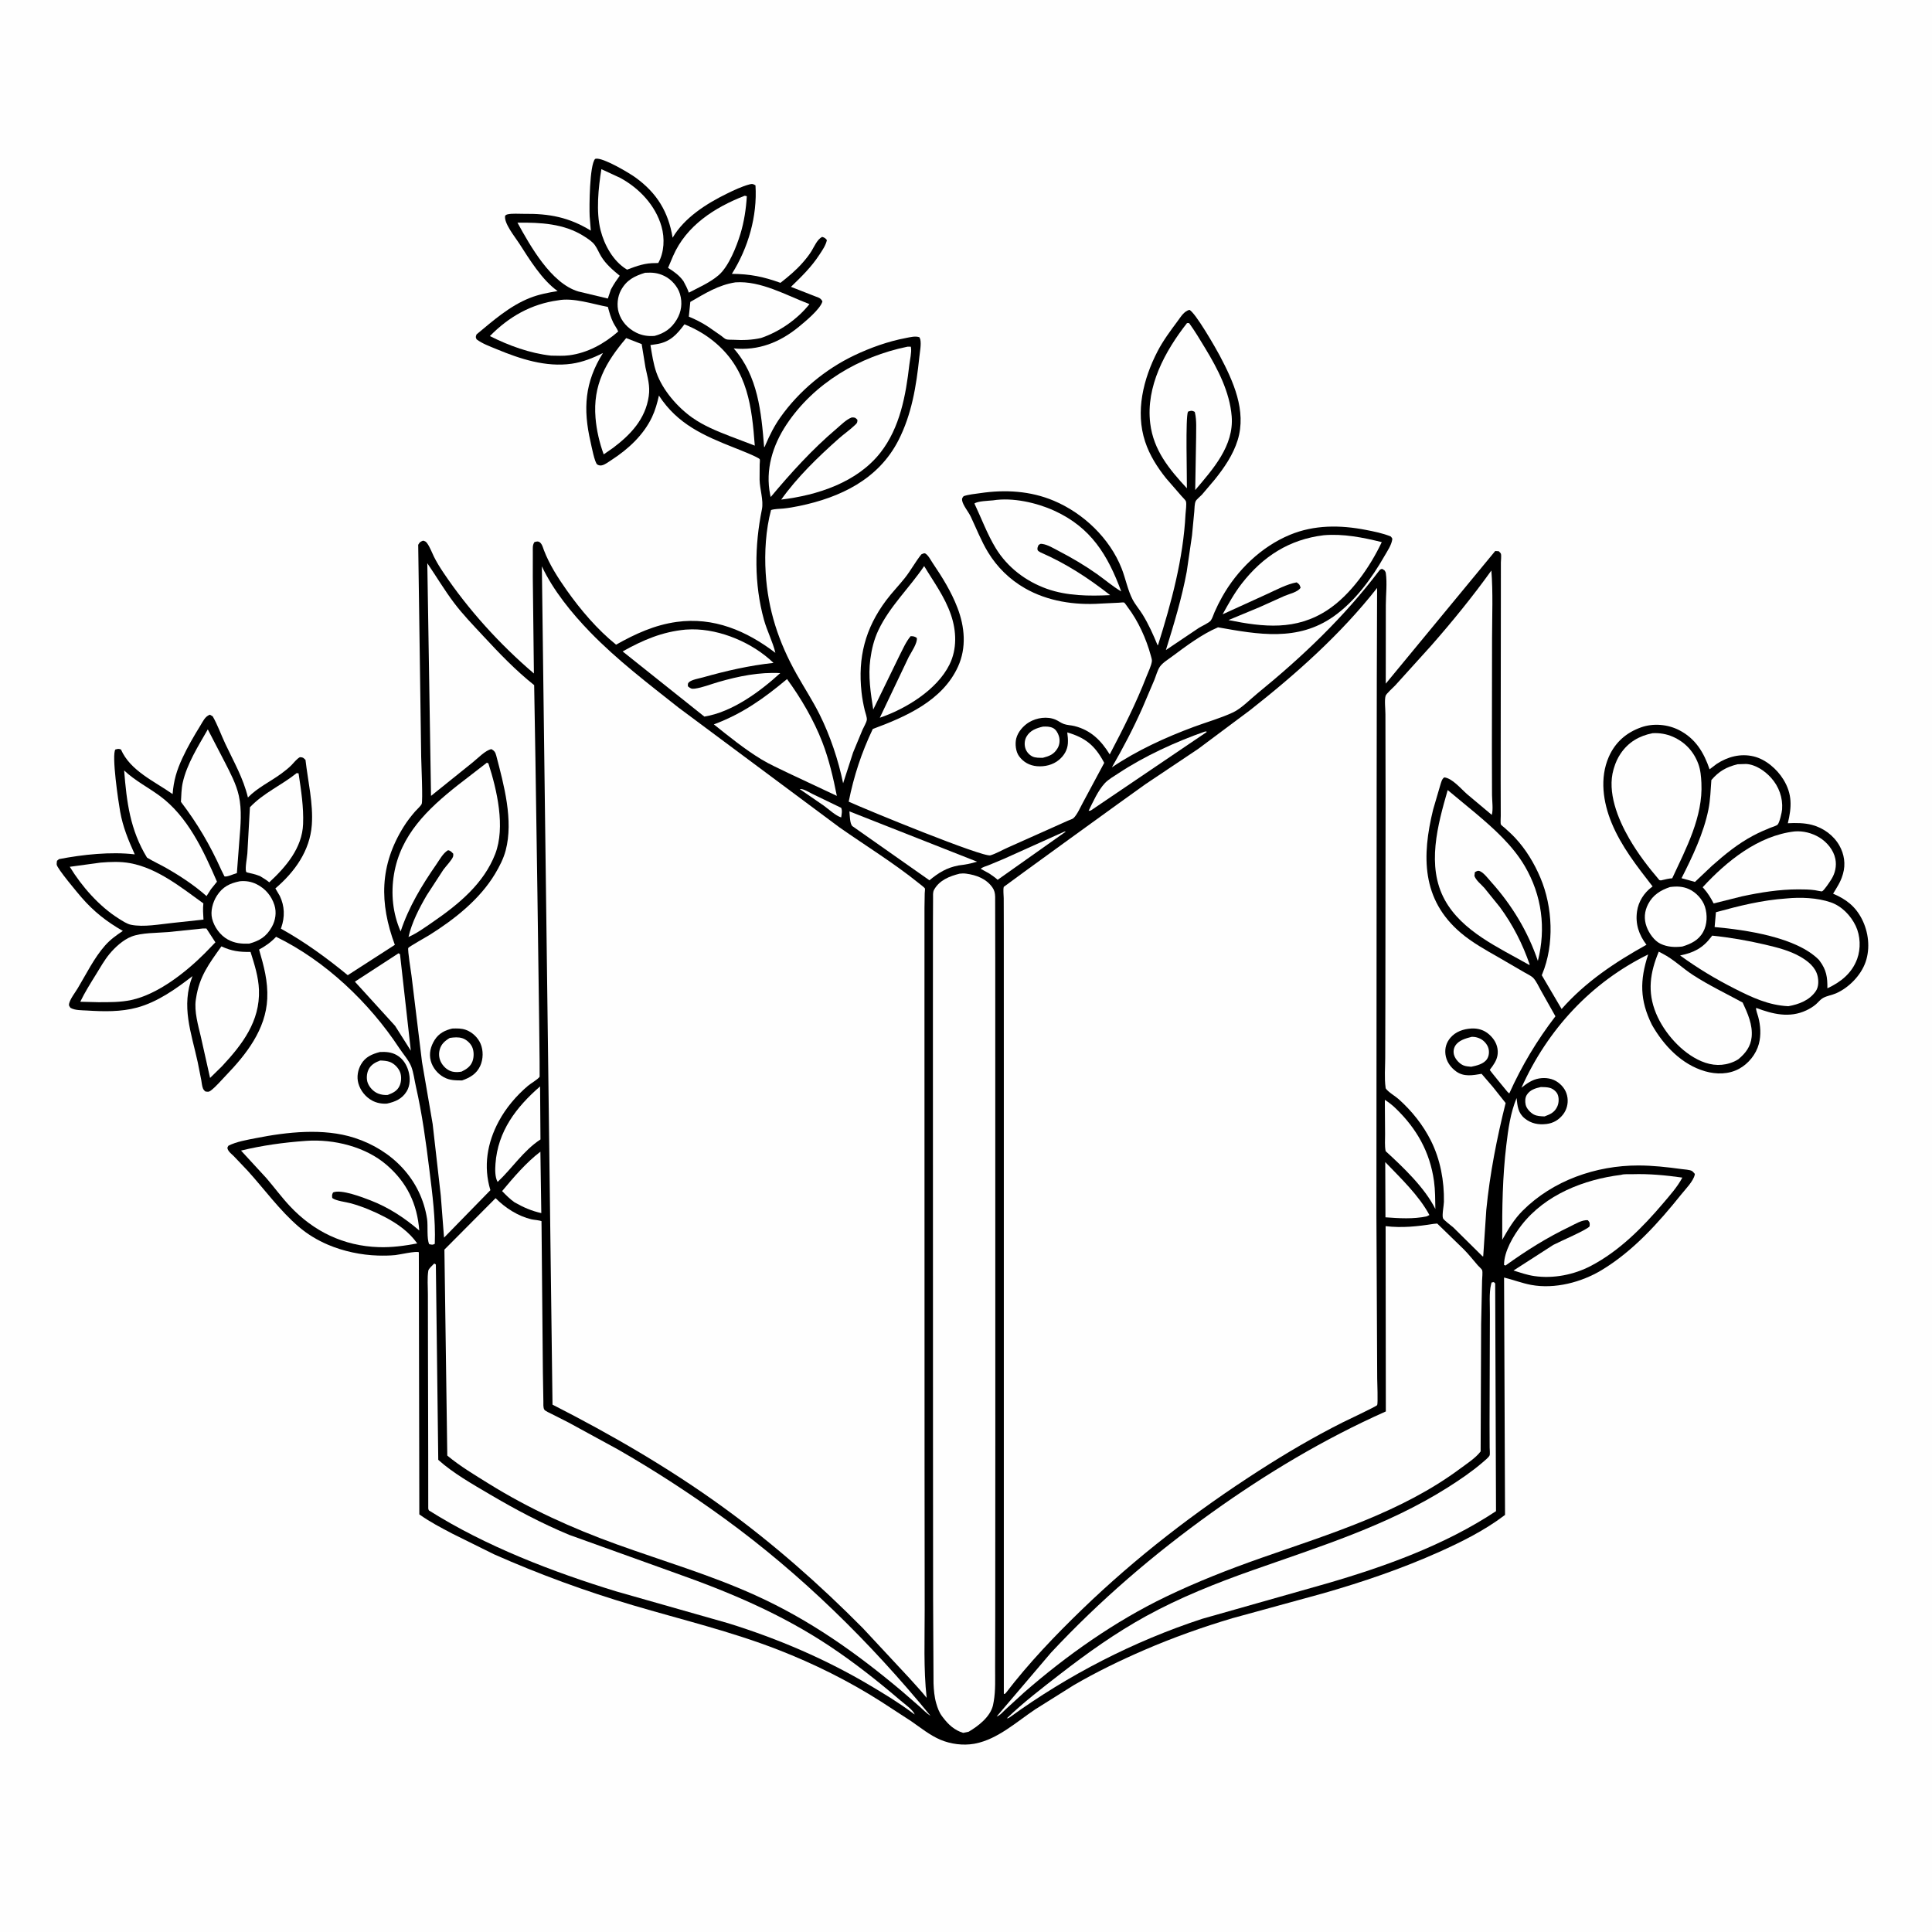 <svg version="1.1" xmlns="http://www.w3.org/2000/svg" style="display: block;" viewBox="0 0 2048 2048" width="1024" height="1024">
<path transform="translate(0,0)" fill="rgb(254,254,254)" d="M -0 -0 L 2048 0 L 2048 2048 L -0 2048 L -0 -0 z"/>
<path transform="translate(0,0)" fill="rgb(0,0,0)" d="M 402.83 1115.15 C 409.206 1114.89 414.997 1115.23 420.693 1118.54 C 427.082 1122.26 431.03 1128.51 433.016 1135.5 C 434.962 1142.35 434.931 1150.56 431.161 1156.79 C 426.268 1164.87 419.016 1167.92 410.254 1169.86 C 404.853 1170.28 399.156 1169.21 394.387 1166.61 C 387.414 1162.79 381.981 1155.99 379.859 1148.31 C 377.991 1141.55 379.291 1134.22 382.756 1128.18 C 387.262 1120.34 394.514 1117.29 402.83 1115.15 z"/>
<path transform="translate(0,0)" fill="rgb(254,254,254)" d="M 402.998 1124.18 C 406.322 1124.29 410.301 1124.53 413.4 1125.74 C 418.1 1127.59 422.526 1132.15 424.227 1136.88 C 425.757 1141.14 425.461 1146.88 423.571 1151.01 C 421.003 1156.61 416.359 1158.64 410.937 1160.72 C 407.341 1160.87 404.399 1160.55 401 1159.27 C 396.158 1157.45 391.761 1152.89 389.88 1148.09 C 388.252 1143.93 388.64 1138.04 390.56 1134 C 393.094 1128.66 397.724 1126.17 402.998 1124.18 z"/>
<path transform="translate(0,0)" fill="rgb(0,0,0)" d="M 630.814 168.5 L 631.682 168.246 C 639.287 166.933 666.693 183.131 673.706 188.213 C 696.378 204.638 708.489 224.558 713.007 251.983 C 725.344 230.813 748.895 215.861 770.379 205.346 C 777.888 201.671 786.278 197.663 794.325 195.5 C 797.281 194.705 798.314 194.899 800.849 196.5 C 802.898 229.202 793.15 262.72 775.817 290.302 C 795.144 290.441 809.103 293.254 827.314 299.822 C 835.724 293.218 843.846 286.482 850.898 278.402 C 854.225 274.589 857.49 270.601 860.145 266.284 C 863.142 261.412 866.274 253.713 871.5 251.1 C 874.295 252.026 874.635 252.253 876.537 254.5 C 875.32 260.175 871.836 265.069 868.702 269.875 C 860.005 283.213 849.823 293.048 838.44 304.066 L 864.703 314.344 C 868.068 315.47 870.161 316.234 871.797 319.5 C 869.799 327.578 853.023 341.3 846.72 346.475 C 826.647 362.956 803.943 371.967 777.745 369.327 C 803.437 398.45 807.043 436.943 810.01 474.035 C 810.851 473.787 811.158 472.262 811.481 471.514 C 815.968 461.108 820.74 451.542 827.317 442.258 C 846.942 414.553 874.992 391.29 905.603 376.706 C 922.648 368.586 941.537 361.829 960.096 358.343 C 964.635 357.49 970.201 355.911 974.64 357.5 L 975.524 359.694 C 976.758 364.915 975.07 373.269 974.499 378.752 C 971.338 409.142 966.436 439.298 952.373 466.766 C 931.249 508.025 890.956 527.308 847.211 536.363 C 841.661 537.512 836.013 538.504 830.372 539.069 C 826.172 539.49 821.352 539.354 817.337 540.656 C 811.72 561.667 810.315 585.742 811.65 607.362 C 814.061 646.379 825.237 680.437 844.374 714.517 C 852.428 728.859 861.419 742.591 868.786 757.328 C 879.988 779.74 888.722 805.791 893.742 830.299 L 904.323 797.656 L 914.295 773.598 C 915.576 770.658 918.292 766.281 918.851 763.235 C 919.293 760.827 917.293 755.543 916.707 753.103 C 915.181 746.75 913.988 740.375 913.274 733.878 C 909.216 696.973 917.115 666.151 939.332 636.431 C 945.495 628.187 952.733 620.798 959.127 612.74 C 965.516 604.688 970.298 595.613 976.659 587.648 C 978.157 587.092 979.537 585.96 981.041 586.851 C 984.097 588.662 986.638 593.798 988.642 596.766 C 998.92 611.987 1008.36 627.106 1014.97 644.344 C 1022.71 664.525 1024.67 686.567 1015.52 706.68 C 999.075 742.825 960.103 759.81 925.181 772.756 C 913.203 797.973 905.15 822.412 899.662 849.787 C 918.421 858.399 1042.19 909.115 1049.92 906.69 C 1056.06 904.763 1062.22 901.146 1068.14 898.526 L 1117.96 876.27 L 1132.2 869.88 C 1133.58 869.259 1136.78 868.286 1137.86 867.328 C 1141.76 863.85 1145.39 855.377 1147.92 850.799 L 1170.52 808.666 L 1169.97 807.633 C 1160.43 790.021 1150.43 782.001 1131.34 776.363 C 1131.86 780.182 1132.24 784.151 1131.99 788.007 C 1131.52 795.114 1127.94 800.995 1122.54 805.509 C 1116.13 810.864 1107.43 812.935 1099.22 812.213 C 1091.39 811.524 1084.8 807.914 1080.17 801.5 C 1076.73 796.752 1075.86 788.637 1077.21 783 C 1078.91 775.94 1084.79 769.224 1090.92 765.574 C 1099 760.764 1110.18 759.102 1119 762.909 C 1122.03 764.217 1124.7 766.401 1127.84 767.5 C 1131.38 768.741 1135.35 768.731 1138.99 769.649 C 1156.41 774.042 1167.25 784.952 1176.36 799.721 C 1190.55 772.679 1204.42 745.303 1215.43 716.799 C 1217.24 712.109 1220.47 705.738 1221.06 700.849 C 1221.24 699.313 1220.34 696.562 1219.92 695 C 1215.11 677.217 1206.56 658.276 1195.4 643.588 C 1194.9 642.933 1192.25 638.966 1191.66 638.738 C 1190.62 638.339 1187.34 638.867 1185.96 638.91 L 1166.75 639.821 C 1139.19 641.68 1110.44 637.385 1086.3 623.468 C 1070.24 614.216 1056.97 601.231 1047.33 585.372 C 1040.12 573.498 1034.95 560.152 1029.01 547.6 C 1026.6 542.517 1020.79 535.686 1019.91 530.6 C 1019.5 528.278 1020.2 527.655 1021.5 525.956 C 1027.05 524.089 1033.22 523.619 1039 522.762 C 1065.48 518.833 1092.24 520.336 1117.06 530.795 C 1148.53 544.051 1176.39 570.609 1189 602.629 C 1193.09 613.026 1195.48 625.69 1200.57 635.441 C 1203.52 641.086 1207.98 646.15 1211.32 651.607 C 1217.6 661.854 1222.54 672.878 1227.09 683.976 L 1227.63 683.587 C 1241.76 638.555 1254.32 592.374 1256.7 544.971 C 1256.87 541.548 1258.07 534.364 1257.12 531.429 C 1256.66 530.042 1253.34 526.906 1252.31 525.682 L 1236.18 507.102 C 1226.74 495.277 1218.66 482.629 1213.9 468.192 C 1203.35 436.253 1211.95 401.631 1226.99 372.52 C 1232.91 361.064 1240.73 350.608 1248.4 340.281 C 1251.98 335.458 1254.81 330.296 1260.73 328.444 C 1267 330.922 1289.15 369.725 1292.9 376.826 C 1307.25 403.989 1321.6 435.326 1312 466.5 C 1307.21 482.078 1297.71 495.873 1287.61 508.443 L 1274.05 524.425 C 1272.38 526.231 1268.23 529.486 1267.4 531.421 C 1266.18 534.29 1266.27 539.061 1265.99 542.211 L 1263.58 567.607 L 1257.98 606 C 1252.76 634.159 1244.36 661.792 1235.89 689.111 L 1270.72 665.682 C 1273.77 663.754 1281.64 660.271 1283.46 657.799 C 1285.16 655.481 1286.32 651.511 1287.5 648.809 C 1289.87 643.367 1292.53 638.076 1295.43 632.892 C 1311.39 604.331 1337.01 579.502 1367.44 566.903 C 1393.12 556.264 1420.71 556.435 1447.68 561.684 C 1456.55 563.41 1465.87 565.233 1474.25 568.685 C 1475.11 569.841 1476.1 570.416 1475.85 571.904 C 1474.84 578.156 1470.78 583.857 1467.69 589.28 C 1454.08 613.125 1436.28 637.545 1413.61 653.508 C 1375.6 680.276 1333.75 672.556 1291.16 664.999 C 1274.33 672.084 1257.32 684.871 1242.67 695.747 C 1238.71 698.688 1232.43 702.561 1229.6 706.613 C 1226.96 710.374 1225.4 716.46 1223.65 720.75 L 1210.85 750.787 C 1201.34 772.212 1190.35 793.19 1178.62 813.47 C 1205.22 795.479 1235.41 781.696 1265.45 770.526 C 1279.14 765.436 1293.91 761.331 1307.11 755.159 C 1315.77 751.11 1325.28 741.268 1332.79 735.149 C 1380.98 695.853 1424.48 654.461 1462.1 604.806 C 1463.09 603.5 1463.52 603.562 1465 602.987 L 1467.5 604.449 C 1468.19 605.447 1468.84 606.259 1469.02 607.5 C 1470.56 618.008 1469.04 630.725 1469.03 641.501 L 1468.96 724.715 L 1585 584.094 L 1588.74 584.329 C 1589.5 585.219 1590.61 585.904 1591 587 C 1591.65 588.765 1591 594.217 1590.99 596.266 L 1590.98 629.723 L 1590.77 825.956 L 1590.86 864.824 C 1590.88 866.451 1590.39 872.781 1591.02 874.018 C 1591.42 874.814 1594.31 876.946 1595.12 877.672 C 1598.82 881.007 1602.56 884.365 1605.97 888 C 1617.47 900.268 1626.37 915.062 1632.9 930.5 C 1645.98 961.381 1647.77 1001.29 1634.84 1032.57 L 1634.34 1033.77 L 1655.39 1069.59 C 1680.82 1040.71 1711.99 1020.05 1745.32 1001.49 C 1737.27 990.884 1733.39 979.423 1735.33 966 C 1736.81 955.78 1742.65 946.562 1750.83 940.403 L 1751.83 939.668 C 1735.4 918.428 1718.72 897.375 1708.36 872.255 C 1699.34 850.371 1695.58 824.71 1705.36 802.375 C 1712.12 786.935 1723.82 776.637 1739.64 771.018 C 1752.58 766.424 1767.87 767.766 1780 774 C 1797.29 782.891 1806.17 797.638 1812.23 815.512 L 1819.75 809.785 C 1831.47 802.118 1845.01 798.523 1858.85 801.799 C 1871.65 804.828 1883.65 815.201 1890.44 826.24 C 1900.1 841.936 1899.29 855.591 1895.17 872.676 C 1903.58 872.253 1912.62 872.251 1920.79 874.419 C 1932.8 877.604 1943.65 885.432 1949.81 896.296 C 1955.01 905.468 1956.59 916.111 1953.64 926.297 L 1953.11 928 C 1951.05 935.02 1946.92 941.118 1943.16 947.337 C 1956.88 953.157 1966.78 960.726 1973.68 974.229 C 1980.67 987.908 1982.7 1004.95 1977.63 1019.67 C 1972.74 1033.84 1959.99 1046.92 1946.38 1052.93 C 1941.94 1054.89 1936.71 1055.54 1932.5 1057.89 C 1929.62 1059.5 1927.52 1062.35 1925.08 1064.5 C 1922.15 1067.08 1918.31 1069.38 1914.81 1071.02 C 1897.04 1079.41 1879.11 1075.05 1861.66 1068.42 C 1860.89 1069.67 1863.32 1076.1 1863.78 1077.82 C 1866.26 1087.21 1866.98 1097.13 1864.45 1106.61 C 1861.52 1117.57 1853.48 1127.55 1843.5 1132.97 C 1832.5 1138.95 1819.38 1139.03 1807.55 1135.63 C 1782.58 1128.46 1763.45 1108.17 1751.05 1086.24 C 1738.19 1060.15 1738.16 1039.31 1747.11 1011.78 C 1686.47 1041.53 1640.45 1091.45 1612.79 1153.05 C 1618.43 1148.53 1624.21 1144.43 1631.5 1143.21 C 1638.45 1142.03 1645.86 1143.14 1651.6 1147.39 C 1657.1 1151.46 1660.7 1156.88 1661.61 1163.71 C 1662.46 1170.02 1660.73 1176.58 1656.76 1181.58 C 1652.25 1187.26 1646.54 1190.58 1639.43 1191.47 C 1630.91 1192.53 1623.1 1191.06 1616.33 1185.6 C 1609.15 1179.81 1608.57 1172.48 1607.66 1163.96 C 1601.05 1179.85 1598.76 1197.05 1596.74 1214 C 1592.76 1247.26 1592.22 1280.77 1592.43 1314.24 C 1598.78 1303.08 1604.84 1292.64 1613.99 1283.47 C 1646.04 1251.37 1691.82 1235.42 1736.68 1235.45 C 1751.88 1235.46 1767.25 1237.18 1782.3 1239.24 C 1785.11 1239.62 1791.12 1239.94 1793.5 1241.26 C 1794.46 1241.8 1795.77 1243.53 1796.6 1244.37 L 1796.47 1245.39 C 1794.87 1252.33 1786.81 1260.39 1782.32 1265.99 C 1758.09 1296.21 1731.43 1326.02 1697.97 1346.27 C 1676.51 1359.26 1648.18 1366.68 1623.19 1362.07 C 1613.48 1360.28 1604.01 1356.58 1594.38 1354.24 L 1595.4 1605.85 L 1594.42 1606.6 C 1573.69 1622.29 1549.58 1634.34 1525.94 1644.95 C 1486.21 1662.8 1444.7 1676.92 1402.86 1688.92 L 1306.53 1715.33 C 1274.76 1724.78 1243.59 1735.87 1213.14 1749.02 C 1187.57 1760.06 1162.13 1772.41 1138.06 1786.44 L 1097.36 1811.99 C 1077.73 1825.16 1057.63 1843.56 1034 1848.2 L 1032.56 1848.48 C 1020.93 1850.52 1007.85 1848.83 997 1844.25 C 985.762 1839.52 975.811 1831.38 965.826 1824.49 L 933.814 1803.68 C 899.495 1781.82 863.108 1763.73 825.216 1748.96 C 774.655 1729.25 722.62 1716.94 670.715 1701.58 C 620.448 1686.7 571.574 1668.83 523.646 1647.6 L 479.277 1625.62 C 467.409 1619.35 455.411 1613.16 444.501 1605.3 L 443.977 1327.42 C 441.004 1325.94 423.387 1330.01 419.082 1330.44 C 412.946 1331.06 406.729 1331.1 400.57 1330.93 C 382.931 1330.42 363.963 1326.42 347.713 1319.48 C 336.515 1314.7 325.944 1308.36 316.685 1300.43 C 296.46 1283.1 280.405 1260.76 262.553 1241.06 L 248.115 1225.87 C 245.795 1223.54 242.156 1220.91 241.226 1217.72 C 240.794 1216.23 241.483 1215.73 242.156 1214.5 C 250.572 1210.2 261.825 1208.33 271.093 1206.5 C 304.235 1199.95 342.879 1195.58 375.695 1206.15 C 415.624 1219.01 446.37 1250.16 452.752 1292.33 C 453.781 1299.13 452.194 1313.4 455 1318.9 C 457.838 1319.39 458.438 1319.91 460.899 1318.5 C 461.889 1292.72 458.324 1265.61 455.148 1240 C 451.453 1210.2 447.545 1181.08 440.883 1151.78 C 439.343 1145.01 438.46 1137.25 436.024 1130.78 C 433.558 1124.23 427.135 1116.98 423.19 1110.98 C 391.483 1062.78 344.859 1018.42 292.687 993.039 C 287.119 998.878 281.642 1002.77 274.629 1006.58 C 279.73 1024.15 284.151 1040.14 283.297 1058.67 C 281.795 1091.3 261.07 1117.7 239.242 1140.32 C 234.334 1145.4 229.078 1151.76 223.5 1156.03 C 221.272 1157.74 220.133 1157.43 217.5 1156.92 C 216.629 1156.02 215.768 1155.17 215.246 1154 C 214.1 1151.44 213.847 1147.56 213.322 1144.78 L 209.598 1125.99 C 202.717 1094.42 191.719 1066.63 204.027 1034.74 C 186.584 1048.26 166.986 1062.17 145.43 1068.04 C 128.132 1072.75 109.975 1072.31 92.24 1071.2 C 86.531 1070.84 79.738 1071.21 74.681 1068.33 C 73.665 1066.65 72.782 1066.16 73.201 1064.14 C 74.281 1058.94 79.624 1052.23 82.42 1047.56 C 91.341 1032.67 99.853 1015.28 111.353 1002.3 C 116.95 995.979 123.219 991.464 130.232 986.821 C 113.224 977.156 99.243 966.155 86.41 951.306 C 82.907 947.252 60.527 920.725 60.106 916.5 C 59.973 915.17 60.3 913.833 60.397 912.5 L 62.5 910.717 C 87.663 905.82 117.472 902.656 142.847 905.668 C 135.983 890.365 130.326 876.932 127.346 860.27 C 125.463 849.745 118.164 800.419 122.294 794.5 C 125.069 793.851 125.619 793.485 128.229 794.5 C 138.148 817.156 163.664 828.157 182.975 841.744 C 184.105 827.291 187.287 816.686 193.366 803.573 C 198.922 791.588 205.519 780.283 212.445 769.055 C 215.242 764.52 217.337 759.478 222.5 757.594 L 225.5 759.368 C 230.692 768.492 234.345 778.864 238.826 788.419 C 247.836 807.631 257.8 824.553 262.809 845.365 C 273.283 834.618 286.586 828.681 298.5 819.835 C 302.156 817.121 305.856 814.244 309.057 810.999 C 311.943 808.073 314.278 804.695 317.886 802.635 C 321.358 802.83 321.275 803.072 323.83 805.5 C 326.4 828.074 332.205 851.806 330.528 874.531 C 328.504 901.941 312.367 924.34 291.908 941.76 L 296.601 949.722 C 301.777 960.548 302.076 971.86 298.2 983.125 L 297.755 984.386 C 322.925 998.364 346.416 1015.48 368.636 1033.75 L 418.55 1001.58 C 402.112 957.237 402.297 917.358 427.931 876.324 C 431.557 870.518 435.593 865.33 440.062 860.16 C 441.847 858.096 445.91 854.536 446.977 852.288 C 448.404 849.283 446.583 808.721 446.48 802.631 L 443.316 577.5 C 445.128 574.516 445.263 574.449 448.5 573.122 C 450.613 573.754 451.314 573.893 452.69 575.754 C 455.724 579.855 457.724 585.514 459.999 590.116 C 462.909 596.005 466.386 601.549 470.044 607 C 496.48 646.382 529.9 683.162 565.96 713.919 L 564.784 612.063 L 564.807 585.417 C 564.882 581.293 564.243 578.152 566.5 574.664 C 567.306 574.434 568.686 573.992 569.5 573.994 C 574.058 574.004 575.279 579.844 576.59 583.268 C 582.375 598.381 591.455 612.558 600.761 625.715 C 615.465 646.507 633.158 667.334 653.093 683.386 C 673.363 671.921 694.008 662.491 717.276 659.267 C 756.551 653.826 791.272 668.631 821.947 692.029 C 819.16 680.352 813.101 668.829 809.834 657.023 C 799.31 618.985 799.822 578.465 807.649 539.995 C 809.594 530.436 805.38 518.539 805.193 508.5 L 805.288 492.502 C 805.309 491.259 805.721 487.955 805.394 486.913 C 804.738 484.832 781.497 475.842 778.881 474.806 C 746.243 461.884 718.277 449.808 698.496 419.324 C 696.722 427.18 694.553 435.026 691.077 442.314 C 682.037 461.271 665.894 476.15 648.471 487.438 C 645.575 489.314 641.38 492.57 638 493.279 C 636.238 493.648 634.683 493.336 633.174 492.416 C 630.344 490.69 626.902 472.281 626.015 468.439 C 617.903 433.297 619.812 405.106 639.182 374.198 C 628.738 379.503 617.525 383.928 605.873 385.584 C 578.628 389.456 551.259 380.454 526.391 370.118 C 519.292 367.167 511.377 364.366 505.243 359.746 C 503.994 357.166 504.233 357.264 505.135 354.5 C 522.702 339.938 540.301 324.272 561.812 315.788 C 571.38 312.015 581.011 310.24 591.095 308.524 C 574.632 296.92 561.078 274.694 550.282 257.903 C 545.849 251.008 533.804 236.377 535.5 228.568 C 536.4 227.909 536.782 227.523 538 227.236 C 542.927 226.076 550.081 226.746 555.215 226.682 C 582.372 226.342 603.093 230.302 626.289 244.457 L 625.053 229.312 C 624.579 219.151 624.909 175.024 630.814 168.5 z"/>
<path transform="translate(0,0)" fill="rgb(254,254,254)" d="M 847.786 836.5 C 850.915 835.556 858.391 840.222 861.512 841.767 L 891.679 856.338 C 893.067 859.463 892.126 863.193 891.7 866.5 C 885.98 864.823 878.373 857.755 873.388 854.135 L 847.786 836.5 z"/>
<path transform="translate(0,0)" fill="rgb(254,254,254)" d="M 1128.4 881.5 L 1129.79 881.544 L 1057.54 932.636 C 1054.92 930.141 1051.75 928.139 1048.8 926.052 L 1039.59 920.954 C 1041.78 919.047 1045.08 918.275 1047.77 917.228 L 1064.17 910.403 L 1128.4 881.5 z"/>
<path transform="translate(0,0)" fill="rgb(254,254,254)" d="M 1633.38 1152.29 C 1636.55 1152.36 1640.21 1152.36 1643.25 1153.29 C 1646.34 1154.24 1649.67 1156.92 1651.04 1159.86 C 1652.71 1163.47 1652.54 1168.87 1650.99 1172.5 C 1648.19 1179.06 1643.62 1181.1 1637.27 1183.45 C 1633.55 1183.29 1629.38 1183.21 1626 1181.48 C 1622.36 1179.61 1618.1 1175.1 1617.25 1171 C 1616.53 1167.53 1616.57 1163.56 1618.54 1160.52 C 1621.95 1155.22 1627.56 1153.58 1633.38 1152.29 z"/>
<path transform="translate(0,0)" fill="rgb(254,254,254)" d="M 1560.1 1099.08 C 1563.25 1098.99 1566.13 1099.64 1569 1101.01 C 1572.94 1102.91 1576.59 1106.96 1577.79 1111.2 C 1578.81 1114.83 1578.45 1119.28 1576.41 1122.49 C 1572.96 1127.92 1565.35 1129.59 1559.51 1130.81 C 1556.73 1130.55 1553.64 1130.39 1551.06 1129.25 C 1547 1127.46 1542.95 1123.07 1541.53 1118.85 C 1540.36 1115.43 1540.76 1111.63 1542.6 1108.6 C 1546.19 1102.7 1553.86 1100.68 1560.1 1099.08 z"/>
<path transform="translate(0,0)" fill="rgb(254,254,254)" d="M 1105.52 770.249 C 1109.15 770.087 1112.81 770.063 1116.16 771.699 C 1119.3 773.234 1121.36 776.872 1122.39 780.079 C 1123.76 784.306 1123.35 789.375 1121.07 793.181 C 1117.12 799.746 1112.58 801.405 1105.41 803.329 C 1101.96 803.263 1097.69 803.475 1094.5 801.942 C 1091.21 800.362 1088.4 797.279 1087.15 793.861 C 1085.65 789.761 1085.92 784.756 1088.11 780.91 C 1091.91 774.243 1098.5 771.894 1105.52 770.249 z"/>
<path transform="translate(0,0)" fill="rgb(254,254,254)" d="M 1468.42 1231.86 C 1484.6 1248.71 1504.17 1267.27 1515.23 1287.97 L 1512.5 1289.36 C 1498.35 1292.45 1482.97 1291.45 1468.64 1290.4 L 1468.42 1231.86 z"/>
<path transform="translate(0,0)" fill="rgb(254,254,254)" d="M 572.843 1220.86 L 573.798 1285.94 C 563.163 1283.52 555.095 1279.95 545.57 1274.6 C 540.536 1271.13 536.496 1266.96 532.248 1262.61 C 544.279 1248.21 557.84 1232.22 572.843 1220.86 z"/>
<path transform="translate(0,0)" fill="rgb(254,254,254)" d="M 1277.22 775.5 L 1278.89 775.36 L 1279.08 776.038 L 1156.5 859.044 C 1155.07 859.542 1155.91 859.337 1153.97 859.5 C 1158.5 850.231 1164.18 837.588 1171.29 830.082 C 1175.13 826.016 1181.23 822.613 1185.93 819.504 C 1213.2 801.47 1246.39 786.27 1277.22 775.5 z"/>
<path transform="translate(0,0)" fill="rgb(254,254,254)" d="M 572.507 1151.63 L 572.921 1207.87 C 554.773 1219.72 543.058 1238.33 527.5 1252.9 C 524.56 1247.76 524.809 1239.57 525.219 1233.76 C 527.664 1199.1 547.204 1173.65 572.507 1151.63 z"/>
<path transform="translate(0,0)" fill="rgb(254,254,254)" d="M 422.49 1010.5 L 424.019 1011.5 L 435.502 1113.8 L 418.822 1087.46 L 376.185 1040.61 L 422.49 1010.5 z"/>
<path transform="translate(0,0)" fill="rgb(254,254,254)" d="M 1467.99 1165.85 C 1472.04 1168.48 1475.69 1171.27 1479.19 1174.63 C 1501.66 1196.2 1515.81 1221.11 1520.11 1252.16 C 1521.45 1261.86 1521.37 1271.81 1521.55 1281.58 C 1510.23 1258.92 1487.4 1237.28 1468.84 1220.27 C 1467.69 1214.67 1468.29 1208.14 1468.24 1202.42 L 1467.99 1165.85 z"/>
<path transform="translate(0,0)" fill="rgb(254,254,254)" d="M 900.414 860.094 L 1035.68 913.406 C 1029.18 915.471 1023.01 916.58 1016.25 917.387 C 1003.6 919.754 995.06 925.047 985.228 933.133 L 903.674 875.833 C 900.798 873.519 900.854 864.204 900.414 860.094 z"/>
<path transform="translate(0,0)" fill="rgb(254,254,254)" d="M 1770.23 940.309 C 1777.27 939.366 1783.78 939.528 1790.37 942.504 C 1797.86 945.884 1804.84 953.364 1807.33 961.242 C 1810.02 969.733 1809.78 979.941 1805.45 987.836 C 1800.56 996.755 1792.56 1000.52 1783.34 1003.36 C 1775.37 1004.29 1767.62 1003.97 1760.2 1000.43 C 1753.5 997.242 1747.91 989.07 1745.46 982.345 C 1742.48 974.174 1743.1 966.13 1747.08 958.42 C 1752.06 948.745 1760.19 943.691 1770.23 940.309 z"/>
<path transform="translate(0,0)" fill="rgb(254,254,254)" d="M 254.189 934.172 C 260.472 933.562 266.249 934.457 271.941 937.269 C 281.142 941.815 287.802 949.628 290.903 959.421 C 293.351 967.152 292.056 975.652 288.109 982.65 C 282.229 993.072 275.097 997.264 264.066 1000.32 C 255.808 1000.52 248.97 1000.02 241.5 995.922 C 233.413 991.481 227.17 982.851 224.893 974 C 222.843 966.028 225.525 956.32 229.886 949.524 C 236.004 939.99 243.555 936.336 254.189 934.172 z"/>
<path transform="translate(0,0)" fill="rgb(254,254,254)" d="M 683.835 289.141 C 691.694 288.729 697.241 289.112 704.427 292.628 C 711.726 296.199 718.416 303.705 720.749 311.5 C 723.609 321.055 722.387 330.518 717.23 339.009 C 711.564 348.34 704.216 353.32 693.896 356.076 C 687.057 356.644 680.603 355.697 674.406 352.614 C 665.558 348.213 658.618 340.747 655.823 331.145 C 653.645 323.66 654.57 314.424 658.279 307.631 C 664.227 296.737 672.573 292.644 683.835 289.141 z"/>
<path transform="translate(0,0)" fill="rgb(254,254,254)" d="M 789.377 207.5 C 790.078 207.509 790.975 207.854 791.659 208.035 C 790.887 221.315 788.75 235.273 784.859 248 C 780.806 261.254 772.54 282.255 762.006 291.5 C 753.144 299.279 740.612 304.749 730.16 310.232 C 728.676 305.877 726.697 302.063 724.495 298.052 C 720.017 291.763 714.57 288.007 708.174 283.938 L 713.541 271.261 C 727.622 239.007 757.7 219.852 789.377 207.5 z"/>
<path transform="translate(0,0)" fill="rgb(254,254,254)" d="M 548.538 236.045 C 572.885 235.735 597.964 236.963 619.118 250.465 C 622.954 252.913 627.796 256.002 630.485 259.707 C 633.181 263.421 634.887 267.903 637.274 271.828 C 642.224 279.968 649.653 286.325 656.943 292.287 C 653.713 296.681 650.778 300.978 648.185 305.784 L 647.502 307.069 L 644.33 316.464 L 613 308.964 C 584.213 300.354 562.073 260.699 548.538 236.045 z"/>
<path transform="translate(0,0)" fill="rgb(254,254,254)" d="M 663.808 358.391 L 680.199 364.753 L 684.237 389.567 C 686.474 400.396 689.333 408.906 687.683 420.123 C 684.126 444.303 668.551 460.692 649.867 474.785 L 639.949 481.647 C 635.478 469.517 632.338 455.913 631.28 443 C 628.417 408.083 641.877 384.25 663.808 358.391 z"/>
<path transform="translate(0,0)" fill="rgb(254,254,254)" d="M 314.49 819.5 L 316.5 819.802 C 319.163 837.578 321.99 855.5 321.293 873.53 C 320.313 898.885 303.199 918.828 285.442 935.303 C 282.366 932.709 278.921 930.734 275.495 928.645 C 270.923 926.863 266.371 925.795 261.601 924.739 C 261.333 924.433 260.899 924.214 260.799 923.819 C 259.737 919.638 261.863 909.485 262.198 904.836 L 264.921 855.75 C 279.366 840.455 298.22 832.605 314.49 819.5 z"/>
<path transform="translate(0,0)" fill="rgb(254,254,254)" d="M 637.496 179.328 L 657.343 188.504 C 677.601 199.485 694.813 217.617 701.222 240.09 C 704.755 252.48 704.194 267.394 697.78 278.791 L 695.248 278.876 C 683.73 278.752 675.473 281.763 664.811 285.829 L 664.078 285.438 C 649.898 276.725 640.634 259.708 636.644 244.085 C 631.675 224.626 634.296 198.989 637.496 179.328 z"/>
<path transform="translate(0,0)" fill="rgb(254,254,254)" d="M 779.602 299.307 C 806.57 297.392 833.579 313.103 858.062 322.365 C 845.194 338.52 826.344 351.576 806.874 358.248 C 797.252 360.459 787.409 360.781 777.586 360.18 C 775.322 360.041 771.632 360.314 769.646 359.619 C 768.2 359.112 765.833 356.895 764.528 355.969 L 750.858 346.468 C 744.253 342.12 737.487 338.663 730.191 335.642 L 731.759 320.03 C 747.374 311.081 761.565 302.054 779.602 299.307 z"/>
<path transform="translate(0,0)" fill="rgb(254,254,254)" d="M 131.591 816.704 C 142.881 827.429 156.824 834.489 169.302 843.642 C 198.994 865.422 215.743 901.669 230.003 934.636 L 223.56 942.662 L 218.941 949.894 C 206.087 938.504 191.297 928.765 176.421 920.244 C 169.643 916.361 162.503 913.173 155.838 909.096 C 137.913 879.758 134.269 850.256 131.591 816.704 z"/>
<path transform="translate(0,0)" fill="rgb(254,254,254)" d="M 591.661 318.352 C 607.666 315.258 628.484 322.406 644.361 325.338 C 645.925 330.993 647.46 336.725 650.085 342 C 651.693 345.231 653.948 348.033 655.335 351.391 C 640.647 364.278 623.023 374.087 603.368 376.634 C 597.132 377.442 590.426 377.067 584.135 376.983 C 561.794 374.544 539.248 366.316 519.299 356.249 C 539.508 335.694 563.05 322.275 591.661 318.352 z"/>
<path transform="translate(0,0)" fill="rgb(254,254,254)" d="M 220.282 773.183 L 238.529 808.345 C 244.197 819.516 250.432 831.149 253.157 843.463 C 256.561 858.847 255.018 874.844 253.769 890.397 L 251.104 925.541 C 247.737 926.364 240.678 929.894 237.945 929 L 234.608 922.284 C 222.746 895.853 209.381 873.1 191.798 849.997 C 192.202 843.382 192.26 836.197 193.684 829.732 C 198.058 809.871 210.277 790.657 220.282 773.183 z"/>
<path transform="translate(0,0)" fill="rgb(254,254,254)" d="M 106.583 914.399 C 117.056 913.542 127.572 913.093 137.969 915.002 C 166.993 920.332 192.238 940.828 215.578 957.626 C 214.908 963.365 215.371 969.06 215.692 974.808 L 183.062 978.327 C 169.438 979.731 152.272 983.017 138.904 980.309 C 134.458 979.408 129.58 976.076 125.76 973.677 C 105.083 960.697 86.617 939.571 73.97 918.845 L 106.583 914.399 z"/>
<path transform="translate(0,0)" fill="rgb(254,254,254)" d="M 234.704 1003.19 C 245.601 1008.25 253.72 1009.23 265.593 1009.1 C 269.74 1022.27 274.014 1035.5 274.511 1049.41 C 275.696 1082.63 256.906 1107.13 235.28 1130.32 L 222.686 1142.66 L 212.802 1098.53 C 210.002 1086.79 205.825 1072.13 207.522 1060.06 L 207.769 1058.5 C 211.227 1035.15 221.491 1021.75 234.704 1003.19 z"/>
<path transform="translate(0,0)" fill="rgb(254,254,254)" d="M 213.424 984.411 C 215.172 984.109 217.021 984.252 218.795 984.26 L 228.339 998.911 L 216.881 1010.72 C 196.934 1030.67 167.412 1053.98 139.219 1060.04 C 127.687 1062.52 115.976 1062.38 104.25 1062.37 L 85.084 1061.9 C 89.897 1051.89 96.079 1042.14 101.91 1032.69 C 106.305 1025.57 110.581 1017.91 115.897 1011.45 C 121.828 1004.24 130.442 996.355 139.171 992.881 C 149.937 988.597 166.519 989.037 178.206 988.034 L 213.424 984.411 z"/>
<path transform="translate(0,0)" fill="rgb(254,254,254)" d="M 1814.98 991.819 C 1833.92 993.747 1852.56 996.99 1871.09 1001.33 C 1883.54 1004.25 1897.22 1007.67 1908.37 1014.13 C 1916.49 1018.84 1924.64 1025.21 1926.77 1034.89 C 1927.89 1040 1927.85 1046.21 1924.82 1050.65 C 1918.14 1060.43 1906.84 1064.65 1895.72 1066.63 C 1874.76 1065.63 1857.39 1057.42 1838.98 1048.1 C 1818.49 1037.73 1799.57 1026.33 1780.99 1012.83 C 1795.33 1009.98 1805.06 1004.99 1813.94 993.205 L 1814.98 991.819 z"/>
<path transform="translate(0,0)" fill="rgb(254,254,254)" d="M 1841.98 810.131 L 1851 809.847 C 1861.06 810.446 1870.88 817.211 1877.45 824.531 C 1885.71 833.717 1890.01 845.619 1889.1 858 C 1888.89 860.957 1886.37 872.085 1884.37 874.101 C 1883.02 875.467 1878.39 876.756 1876.48 877.522 C 1870.36 879.967 1864.4 882.626 1858.58 885.718 C 1842.17 894.44 1828.66 905.491 1814.83 917.734 L 1796.72 934.873 L 1782.49 930.933 C 1794.06 908.17 1805.94 883.275 1811 858.101 C 1813.05 847.872 1813.34 837.26 1814.12 826.877 C 1822.17 817.534 1829.98 813.058 1841.98 810.131 z"/>
<path transform="translate(0,0)" fill="rgb(254,254,254)" d="M 1902.23 881.361 C 1911.31 880.572 1920.8 883.015 1928.56 887.72 C 1936.67 892.646 1943.67 901.035 1945.56 910.5 C 1947.06 918.036 1945.34 925.781 1941.23 932.228 C 1939.65 934.717 1933.67 943.95 1931.4 944.895 C 1930.89 945.111 1924.8 943.766 1923.82 943.631 C 1918.05 942.837 1912.18 942.762 1906.36 942.768 C 1886.05 942.787 1866.57 945.911 1846.76 950.128 L 1816.53 957.686 C 1813.5 951.797 1810.43 946.721 1806.01 941.761 L 1804.9 940.522 C 1830.38 912.835 1863.75 885.839 1902.23 881.361 z"/>
<path transform="translate(0,0)" fill="rgb(254,254,254)" d="M 834.289 719.841 C 849.111 740.141 862.605 763.201 871.704 786.719 C 878.698 804.795 883.342 824.666 887.077 843.664 L 835.723 819.529 C 826.188 814.828 816.114 810.429 807.03 804.919 C 789.362 794.201 772.821 780.737 756.708 767.881 C 786.93 756.639 809.723 740.399 834.289 719.841 z"/>
<path transform="translate(0,0)" fill="rgb(254,254,254)" d="M 1893.58 952.41 C 1908.58 950.9 1926.47 951.608 1940.71 956.528 C 1952.38 960.559 1961.91 970.541 1967.15 981.519 C 1972.13 991.979 1972.66 1005.6 1968.67 1016.5 C 1963.13 1031.63 1951.26 1041.11 1937.1 1047.64 C 1937.24 1035.97 1936.11 1028.14 1928.9 1018.53 L 1928.02 1017.38 C 1904.04 993.326 1850.6 985.724 1817.57 982.711 L 1818.96 966.989 C 1844.11 960.114 1867.42 954.24 1893.58 952.41 z"/>
<path transform="translate(0,0)" fill="rgb(254,254,254)" d="M 1758.36 1008.8 L 1762.5 1010.96 C 1774.02 1016.86 1783.62 1026.42 1794.51 1033.48 C 1811.46 1044.48 1829.59 1053.1 1847.29 1062.75 C 1852.58 1074.13 1858.11 1086.41 1856.81 1099.31 C 1855.78 1109.47 1850.32 1116.56 1842.76 1122.81 C 1841.28 1123.77 1839.84 1124.57 1838.22 1125.29 C 1826.71 1130.39 1815.03 1129.86 1803.5 1124.96 C 1782.76 1116.15 1764.02 1094.82 1755.5 1074.25 C 1746.01 1051.34 1749.13 1030.93 1758.36 1008.8 z"/>
<path transform="translate(0,0)" fill="rgb(254,254,254)" d="M 725.548 343.795 C 738.025 348.846 749.32 355.409 759.5 364.304 C 792.636 393.256 796.997 431.035 800.107 472.381 L 773.49 462.255 C 759.741 456.887 746.085 451.371 733.943 442.82 C 718.092 431.657 702.393 413.522 695.839 395 C 692.521 385.623 691.166 375.567 689.485 365.796 L 694 365.107 L 695.483 364.9 C 710.004 362.752 717.167 355.021 725.548 343.795 z"/>
<path transform="translate(0,0)" fill="rgb(254,254,254)" d="M 726.732 667.414 L 733.286 667.139 C 763.905 666.86 798.026 681.518 819.938 702.701 C 794.182 705.497 770.01 711.047 745.121 718.061 C 741.12 719.188 733.191 720.433 730.241 723.255 C 728.781 724.652 729.255 725.58 729.177 727.5 C 731.841 729.683 732.95 730.483 736.5 729.992 C 744.729 728.852 753.491 725.286 761.539 722.963 C 783.013 716.762 804.698 712.347 827.103 713.523 C 805.321 733.404 776.129 754.802 746.657 759.625 L 660.01 690.542 C 681.613 678.449 701.895 669.724 726.732 667.414 z"/>
<path transform="translate(0,0)" fill="rgb(254,254,254)" d="M 979.644 600.048 C 989.973 617.265 1001.41 632.407 1008.07 651.791 C 1013.93 668.853 1014.63 688.023 1006.49 704.48 C 993.236 731.304 960.051 751.537 932.635 760.839 L 963.291 696.424 C 965.913 691.505 972.948 681.234 971.815 676.16 C 969.35 674.52 968.178 674.437 965.333 674.366 C 960.268 680.282 956.757 688.728 953.14 695.685 L 925.663 752.135 C 922.916 734.446 920.156 716.773 922.567 698.852 C 924.007 688.144 926.421 678.041 931.058 668.209 C 942.977 642.939 964.107 623.107 979.644 600.048 z"/>
<path transform="translate(0,0)" fill="rgb(254,254,254)" d="M 1052.66 530.396 C 1073.41 527.089 1098.82 532.806 1117.73 541.449 C 1156.48 559.157 1174.34 588.415 1188.54 626.942 C 1179.46 621.59 1171.24 614.429 1162.62 608.349 C 1149.85 599.348 1136.1 591.235 1122.22 584.043 C 1117.15 581.412 1110.61 577.375 1104.9 576.598 C 1102.45 576.264 1102.69 576.627 1100.82 577.911 C 1100.13 579.546 1099.55 580.618 1099.77 582.443 C 1099.99 584.164 1101.58 584.583 1102.91 585.5 C 1130.18 597.415 1153.49 612.596 1176.83 630.87 C 1154.59 631.96 1130.88 631.752 1109.63 624.129 C 1087.42 616.164 1068.02 601.505 1055.63 581.249 C 1046.57 566.438 1040.39 549.468 1032.93 533.76 C 1036.37 531.108 1048.16 530.886 1052.66 530.396 z"/>
<path transform="translate(0,0)" fill="rgb(254,254,254)" d="M 1403.15 567.38 C 1423.85 565.579 1444.71 569.733 1464.72 574.672 C 1452.24 601.079 1431.86 630.468 1407.16 646.69 C 1373.81 668.596 1339.61 664.827 1302.24 657.31 L 1335.25 643.583 L 1361.81 631.631 C 1366.73 629.569 1375.82 627.617 1378.69 623 C 1377.56 619.538 1377.48 619.426 1374.5 617.324 C 1363.78 619.342 1353.4 625.038 1343.51 629.542 L 1296.02 651.202 C 1302.29 639.913 1308.45 628.713 1316.41 618.5 C 1338.84 589.709 1366.81 571.784 1403.15 567.38 z"/>
<path transform="translate(0,0)" fill="rgb(254,254,254)" d="M 1258.26 342.5 L 1260.49 342.481 C 1266.73 351.058 1272.11 360.163 1277.61 369.227 C 1290.87 391.11 1303.52 415.316 1305.63 441.22 C 1308.19 472.544 1285.86 497.176 1266.97 519.488 L 1267.93 464.056 C 1267.86 455.616 1268.67 445.78 1266.71 437.547 L 1266.5 436.731 L 1265.8 436.221 C 1263.05 434.908 1262.13 435.514 1259.34 436.346 C 1256.52 441.768 1258.35 505.115 1258.16 517.597 C 1239.34 497.282 1222.77 477.324 1219.29 448.802 C 1214.51 409.613 1235 372.192 1258.26 342.5 z"/>
<path transform="translate(0,0)" fill="rgb(254,254,254)" d="M 1751.77 777.233 C 1759.01 776.779 1766.59 778.042 1773.23 780.954 C 1786.07 786.584 1795.25 796.355 1800.18 809.49 C 1802.66 816.095 1803.21 822.937 1803.56 829.938 C 1805.36 865.817 1787.28 899.406 1772.63 931.03 C 1768.9 931.197 1765.14 932.272 1761.5 933.076 C 1760.28 933.423 1761.1 933.282 1759.02 932.971 C 1747.04 918.993 1736.12 904.684 1726.91 888.699 C 1715.04 868.106 1703.45 839.638 1710.41 815.583 L 1710.9 814 C 1712.51 808.592 1714.72 803.597 1717.88 798.914 C 1726.12 786.714 1737.51 780.056 1751.77 777.233 z"/>
<path transform="translate(0,0)" fill="rgb(254,254,254)" d="M 1718.53 1245.38 C 1721.7 1244.34 1726.96 1244.8 1730.43 1244.69 C 1748.18 1244.13 1765.8 1245.84 1783.35 1248.3 C 1778.09 1258.23 1770.28 1266.92 1763.04 1275.46 C 1741.29 1301.11 1716.66 1326.02 1686.56 1341.82 C 1668.46 1351.33 1646.58 1355.64 1626.25 1352.66 C 1618.86 1351.58 1611.5 1349.01 1604.38 1346.81 L 1646.59 1319.64 C 1653.95 1315.76 1682.08 1303.8 1685.02 1300 C 1685.26 1296.3 1685.56 1296.33 1683.24 1293.5 C 1677.24 1292.8 1669.58 1297.64 1664.13 1300.26 C 1639.62 1312.01 1617.96 1325.64 1595.91 1341.5 L 1594.35 1340.91 C 1594.24 1326.65 1604.39 1309.59 1612.97 1298.58 C 1638.1 1266.33 1679.06 1250.27 1718.53 1245.38 z"/>
<path transform="translate(0,0)" fill="rgb(254,254,254)" d="M 1534.62 837.509 L 1564.04 861.895 C 1583.48 878.294 1603.4 896.056 1616.39 918.225 C 1634.46 949.061 1638.99 984.156 1630.2 1018.6 C 1619.71 987.552 1602.6 959.265 1580.7 934.936 C 1577.69 931.596 1573.24 925.631 1569.22 923.694 C 1566.64 922.453 1565.81 923.365 1563.44 924.5 L 1562.94 928.5 C 1564.65 933.379 1570.09 937.395 1573.48 941.246 L 1589.93 961.581 C 1603.73 980.389 1614.04 1000.66 1621.62 1022.71 L 1620.76 1022.72 C 1588.84 1004.53 1549.94 987.391 1531.55 953.957 C 1511.84 918.128 1524.03 874.307 1534.62 837.509 z"/>
<path transform="translate(0,0)" fill="rgb(254,254,254)" d="M 516.088 808.5 L 517.714 809.209 C 526.83 837.346 535.939 876.775 524.94 905.258 C 512.795 936.707 486.12 958.552 459.155 977.125 C 450.738 982.923 442.375 989.066 433.016 993.261 C 436.58 977.731 444.408 962.669 452.387 948.97 L 469.947 922 C 472.526 918.394 478.865 911.946 480.238 908.102 C 480.587 907.125 480.413 906.033 480.5 904.999 C 478.497 903.031 477.779 901.86 475 901.225 C 469.741 904.227 465.981 911.313 462.568 916.241 C 447.109 938.562 433.237 961.447 424.69 987.381 C 416.323 968.185 414.202 947.459 417.64 926.797 C 424.609 884.909 453.451 857.515 485.096 832.467 L 516.088 808.5 z"/>
<path transform="translate(0,0)" fill="rgb(254,254,254)" d="M 323.658 1209.43 L 324.526 1209.36 C 353.87 1207.3 387.419 1215.5 409.936 1234.95 C 431.473 1253.56 442.273 1276.22 444.441 1304.37 C 428.892 1291.01 412.054 1279.93 392.853 1272.5 C 384.352 1269.21 361.423 1260.33 353.052 1264.06 C 351.785 1266.61 351.9 1267.07 352.194 1269.94 C 356.311 1273.11 366.73 1274.11 371.979 1275.58 C 384.469 1279.06 396.448 1284.09 407.929 1290.08 C 421.313 1297.1 433.452 1305.66 442.301 1318.09 C 428.552 1320.64 415.541 1322.48 401.5 1322.02 C 364.306 1320.81 332.512 1305.49 307.252 1278.5 C 298.448 1269.09 290.825 1258.7 282.443 1248.94 L 255.505 1219.67 C 278.13 1214.18 300.475 1211.1 323.658 1209.43 z"/>
<path transform="translate(0,0)" fill="rgb(254,254,254)" d="M 961.988 367.5 L 965.46 367.5 L 965.685 368.436 C 966.476 373.66 964.558 381.176 963.936 386.617 C 960.225 419.076 954.017 453.312 933.327 479.761 C 908.596 511.374 866.59 524.972 828.132 529.576 C 845.192 505.683 867.074 484.53 888.941 465.079 C 894.584 460.06 900.983 455.696 906.413 450.488 C 908.758 448.24 908.789 448.113 908.902 445 C 906.348 442.436 906.536 442.589 902.905 442.5 C 896.972 444.741 891.542 450.404 886.747 454.47 C 861.01 476.291 838.588 501.05 816.976 526.866 L 816.435 524.402 C 811.046 498.091 819.094 472.049 833.695 450.069 C 862.863 406.159 910.882 377.908 961.988 367.5 z"/>
<path transform="translate(0,0)" fill="rgb(254,254,254)" d="M 1581.15 1359.5 L 1583.52 1359.07 L 1584.95 1360.5 L 1585.84 1601.89 C 1531.68 1637.82 1467.51 1660.89 1405.3 1678.88 L 1274.5 1715.97 C 1201.75 1739.76 1132.45 1775.47 1070.5 1820.31 C 1068.64 1821.56 1069.7 1821.13 1067.28 1821.5 C 1084.89 1804.63 1103.87 1790.05 1123.1 1775.14 C 1152.48 1752.35 1182.3 1731.07 1214.96 1713.11 C 1250.83 1693.41 1289.27 1678.12 1327.8 1664.52 C 1398.72 1639.48 1470.73 1617.29 1534.75 1576.72 C 1547.37 1568.73 1560 1560.17 1571.35 1550.45 C 1573.23 1548.84 1578.06 1544.98 1579.02 1542.82 C 1579.63 1541.43 1579.1 1536.14 1579.09 1534.35 L 1579 1509.07 L 1579.34 1393.4 C 1579.49 1383.78 1578.3 1370.54 1580.64 1361.36 L 1581.15 1359.5 z"/>
<path transform="translate(0,0)" fill="rgb(254,254,254)" d="M 460.16 1339.5 C 461.39 1339.64 460.718 1339.43 462.027 1340.5 L 464.575 1547.49 C 480.171 1561.57 501.172 1573.46 519.263 1584.12 C 546.44 1600.13 574.284 1614.92 603.439 1627.03 L 714.974 1667.11 C 773.495 1687.8 828.324 1710.86 880.176 1745.46 C 906.213 1762.84 930.74 1782.21 954.509 1802.56 C 958.064 1805.6 968.663 1813.2 969.5 1817.41 L 966.5 1815.21 C 952.704 1804.88 937.838 1795.91 923.042 1787.09 C 875.642 1758.85 824.608 1737.05 771.943 1720.7 L 653.453 1687 C 585.704 1666.27 514.676 1638.99 454.669 1601.11 C 453.967 1599.53 454.011 1600.06 453.964 1598.5 L 453.92 1541.06 L 453.671 1430.27 L 453.585 1372.16 C 453.611 1364.07 452.763 1354.9 454.027 1347 C 454.374 1344.83 458.545 1341.24 460.16 1339.5 z"/>
<path transform="translate(0,0)" fill="rgb(254,254,254)" d="M 1519.64 1297.36 L 1523.5 1297 L 1551.47 1324.16 C 1556.91 1329.57 1561.42 1335.49 1566.46 1341.24 C 1567.39 1342.31 1570.82 1345.39 1571.13 1346.39 C 1571.88 1348.85 1571.09 1354.71 1571.07 1357.45 L 1570.06 1403.64 L 1569.53 1538.58 C 1564.18 1545.62 1555.21 1551.32 1548.1 1556.61 C 1485.72 1603.05 1409.7 1625.97 1337.26 1651.37 C 1302.76 1663.48 1268.9 1676.72 1235.94 1692.59 C 1181.83 1718.64 1130.56 1754.77 1085.41 1794.22 L 1065.95 1812.03 C 1063.31 1814.47 1060.01 1818.57 1056.5 1819.58 L 1114.23 1751.76 C 1165.95 1696.45 1222.95 1647.5 1284.48 1603.45 C 1342.68 1561.78 1403.62 1525.32 1469.04 1496.18 L 1468.81 1299.78 C 1486.35 1301.83 1502.36 1300.11 1519.64 1297.36 z"/>
<path transform="translate(0,0)" fill="rgb(254,254,254)" d="M 452.96 597.03 C 462.502 611.015 471.112 625.531 481.329 639.081 C 490.634 651.421 501.552 662.667 512.055 673.99 C 529.12 692.389 546.545 710.624 566.232 726.262 C 567.11 761.471 572.619 1140.58 572.045 1141.39 C 569.901 1144.42 562.789 1148.35 559.652 1151.01 C 547.376 1161.42 536.409 1174.32 528.76 1188.53 C 516.443 1211.42 512.194 1236.51 519.841 1261.63 L 470.699 1311.95 L 467.237 1267.24 L 458.624 1191.42 L 447.364 1125.86 L 436.214 1034.23 C 435.793 1030.91 431.96 1007.06 432.778 1004.89 C 433.229 1003.69 452.448 992.912 455.385 991.069 C 481.817 974.477 508.632 953.306 524.819 926.249 C 529.425 918.549 533.714 910.247 536.026 901.534 C 544.486 869.647 534.156 831.938 526.016 800.868 C 525.104 797.387 524.069 795.927 521 794.132 C 515.024 794.878 505.898 804.333 501.073 808.166 L 456.905 843.683 L 452.96 597.03 z"/>
<path transform="translate(0,0)" fill="rgb(0,0,0)" d="M 479.425 1090.29 C 484.497 1090.15 489.139 1089.97 494 1091.76 C 500.699 1094.22 506.6 1099.82 509.413 1106.38 C 512.457 1113.47 512.303 1122.63 509.151 1129.69 C 505.294 1138.32 498.234 1142.38 489.777 1145.32 C 482.738 1145.21 476.898 1145.39 470.5 1141.9 C 463.95 1138.33 458.595 1131.84 456.657 1124.6 C 454.536 1116.67 456.512 1109.19 460.726 1102.43 C 465.088 1095.43 471.657 1092.12 479.425 1090.29 z"/>
<path transform="translate(0,0)" fill="rgb(254,254,254)" d="M 476.789 1100.25 C 481.256 1099.62 485.809 1099.15 490.185 1100.57 C 494.332 1101.91 498.553 1105.71 500.412 1109.64 C 502.538 1114.14 502.535 1120.37 500.863 1125 C 498.869 1130.52 494.364 1133.5 489.312 1135.94 C 486.057 1136.53 483.302 1136.68 480.021 1136.05 C 475.116 1135.11 470.811 1131.47 468.222 1127.28 C 465.525 1122.91 464.759 1117.96 466.014 1113 C 467.594 1106.76 471.484 1103.47 476.789 1100.25 z"/>
<path transform="translate(0,0)" fill="rgb(254,254,254)" d="M 525.334 1270.12 C 535.797 1280.57 548.967 1289.11 563.5 1292.57 C 565.735 1293.1 572.386 1293.52 573.982 1294.55 C 574.25 1294.72 573.992 1295.19 573.997 1295.5 L 574.072 1300.33 L 575.473 1454.35 L 575.994 1485.29 C 576.053 1487.74 575.597 1492.48 577.112 1494.41 C 578.247 1495.86 582.531 1497.72 584.328 1498.64 L 602.643 1507.91 L 655.014 1536.47 C 693.801 1558.72 731.444 1583.17 767.618 1609.45 C 849.302 1668.8 922.547 1740.9 986.435 1818.92 C 982.389 1816.43 978.659 1812.45 975.074 1809.27 L 956.004 1792.7 C 907.622 1751.99 858.177 1717.03 800.301 1690.87 C 752.605 1669.32 702.903 1654.79 653.829 1637.09 C 606.493 1620.02 560.936 1599.38 518.147 1572.78 C 503.214 1563.49 487.652 1554.26 474.147 1542.98 L 471.091 1324.64 L 525.334 1270.12 z"/>
<path transform="translate(0,0)" fill="rgb(254,254,254)" d="M 1580.91 604.785 C 1582.75 628.341 1581.7 652.468 1581.64 676.095 L 1581.46 794.859 L 1581.61 842.782 C 1581.66 848.854 1582.97 858.213 1581.37 863.826 L 1555.13 841.814 C 1548.71 836.207 1539.55 825.016 1531 824.059 C 1528.36 825.866 1527.96 828.717 1526.94 831.669 L 1519.18 858.152 C 1507.1 907.436 1506.86 953.539 1548.51 988.881 C 1560.53 999.083 1574.8 1007 1588.45 1014.78 L 1615.91 1030.75 C 1618.71 1032.43 1623.32 1034.46 1625.52 1036.86 C 1628.57 1040.19 1631.04 1045.69 1633.29 1049.71 L 1648.81 1077.31 C 1629.17 1102.95 1613.19 1129.57 1599.9 1159.09 L 1598.06 1157.51 C 1596.93 1156.36 1579.19 1134.48 1579.21 1134.2 C 1579.22 1133.94 1581.75 1130.72 1582.09 1130.23 C 1585.56 1125.3 1587.93 1120.56 1587.68 1114.32 C 1587.39 1107.13 1583.82 1101.21 1578.5 1096.51 C 1573.1 1091.73 1566.56 1089.84 1559.44 1090.28 C 1551.21 1090.78 1542.98 1093.61 1537.5 1100.05 C 1533.23 1105.08 1531.47 1110.94 1532.22 1117.5 C 1533.07 1124.98 1537.57 1131.43 1543.58 1135.77 C 1551.84 1141.74 1561.22 1139.88 1570.55 1138.3 L 1582.51 1152.21 L 1596.03 1169.24 C 1586.69 1206.73 1579.33 1244.01 1575.54 1282.5 L 1572.27 1331.82 L 1571.48 1331.69 L 1540.63 1301.2 C 1538.53 1299.31 1530.32 1293.34 1529.62 1291.35 C 1528.44 1287.98 1530.55 1277.93 1530.62 1274 C 1531 1251.92 1526.85 1229.33 1517 1209.5 C 1508.66 1192.71 1496.57 1177.57 1482.59 1165.11 C 1479 1161.91 1471.44 1157.57 1468.97 1153.8 C 1468.76 1153.47 1468.82 1153.04 1468.76 1152.66 C 1467.41 1142.84 1468.35 1131.64 1468.38 1121.71 L 1468.55 1060.91 L 1468.78 850.827 L 1468.61 757.137 C 1468.65 752.307 1467.41 741.921 1468.81 737.587 C 1469.58 735.224 1476.89 728.851 1479.05 726.5 L 1517.01 684.519 C 1539.45 658.988 1561.09 632.386 1580.91 604.785 z"/>
<path transform="translate(0,0)" fill="rgb(254,254,254)" d="M 1017.26 926.132 C 1019.66 925.825 1021.77 925.789 1024.17 926.112 C 1035 927.574 1045.44 931.412 1052 940.733 C 1054.15 943.778 1054.77 946.839 1054.9 950.5 L 1055.01 1017.52 L 1055.03 1141.6 L 1055.08 1525.65 L 1054.99 1715.38 L 1054.86 1767.7 C 1054.82 1779.5 1055.45 1791.87 1053.4 1803.53 L 1053.12 1805 L 1052.6 1807.75 C 1049.62 1820.04 1037.11 1829.62 1026.82 1835.71 L 1021 1836.91 C 1011.8 1834.12 1005.48 1828.29 999.758 1820.8 L 998.653 1819.33 C 995.513 1815.17 993.936 1810.67 992.48 1805.72 C 990.47 1798.89 989.841 1791.45 989.578 1784.34 L 989.135 1694.12 L 989.017 1520.32 L 988.933 1083.23 L 988.965 979.643 L 989.088 952.585 C 989.153 949.445 988.628 945.882 990.185 943.118 C 995.913 932.957 1006.57 928.788 1017.26 926.132 z"/>
<path transform="translate(0,0)" fill="rgb(254,254,254)" d="M 1459.79 623.254 L 1459.47 717.954 L 1459.31 834.734 L 1459.06 1288 L 1459.89 1461.2 C 1459.89 1464.67 1460.84 1487.71 1459.85 1489.51 C 1459.17 1490.74 1426.34 1506.26 1423.28 1507.8 C 1392.74 1523.15 1363.26 1540.49 1334.51 1558.97 C 1267.32 1602.17 1204.57 1650.5 1147.08 1706.02 C 1118.44 1733.68 1090.58 1762.86 1066.34 1794.5 L 1064.98 1795.75 L 1064.1 1795.5 L 1064.1 1127.5 L 1064.07 984.334 L 1063.98 952.068 C 1063.97 948.691 1063.19 943.123 1064.05 940.084 C 1064.16 939.693 1200.44 840.9 1214.22 831.28 L 1270.3 793.73 L 1324.94 752.944 C 1373.78 714.569 1421.37 672.246 1459.79 623.254 z"/>
<path transform="translate(0,0)" fill="rgb(254,254,254)" d="M 574.389 600.314 C 586.365 625.773 606.069 649.989 625.617 670.161 C 654.099 699.55 687.188 724.685 719.19 750.034 L 889.833 877.03 C 917.666 896.534 947.546 914.876 973.952 936.224 C 974.963 937.041 980.119 940.858 980.479 941.896 C 980.682 942.482 980.276 946.153 980.241 946.996 L 979.989 962.128 L 979.971 1065.68 L 980.066 1556.3 L 980.206 1705.97 C 980.268 1736.91 978.866 1769.02 982.298 1799.79 C 976.577 1792.48 969.972 1785.73 963.846 1778.75 L 914.677 1725.93 C 868.797 1679.59 819.75 1636.33 766.939 1598 C 709.782 1556.51 648.538 1521.03 585.683 1488.98 L 574.389 600.314 z"/>
</svg>